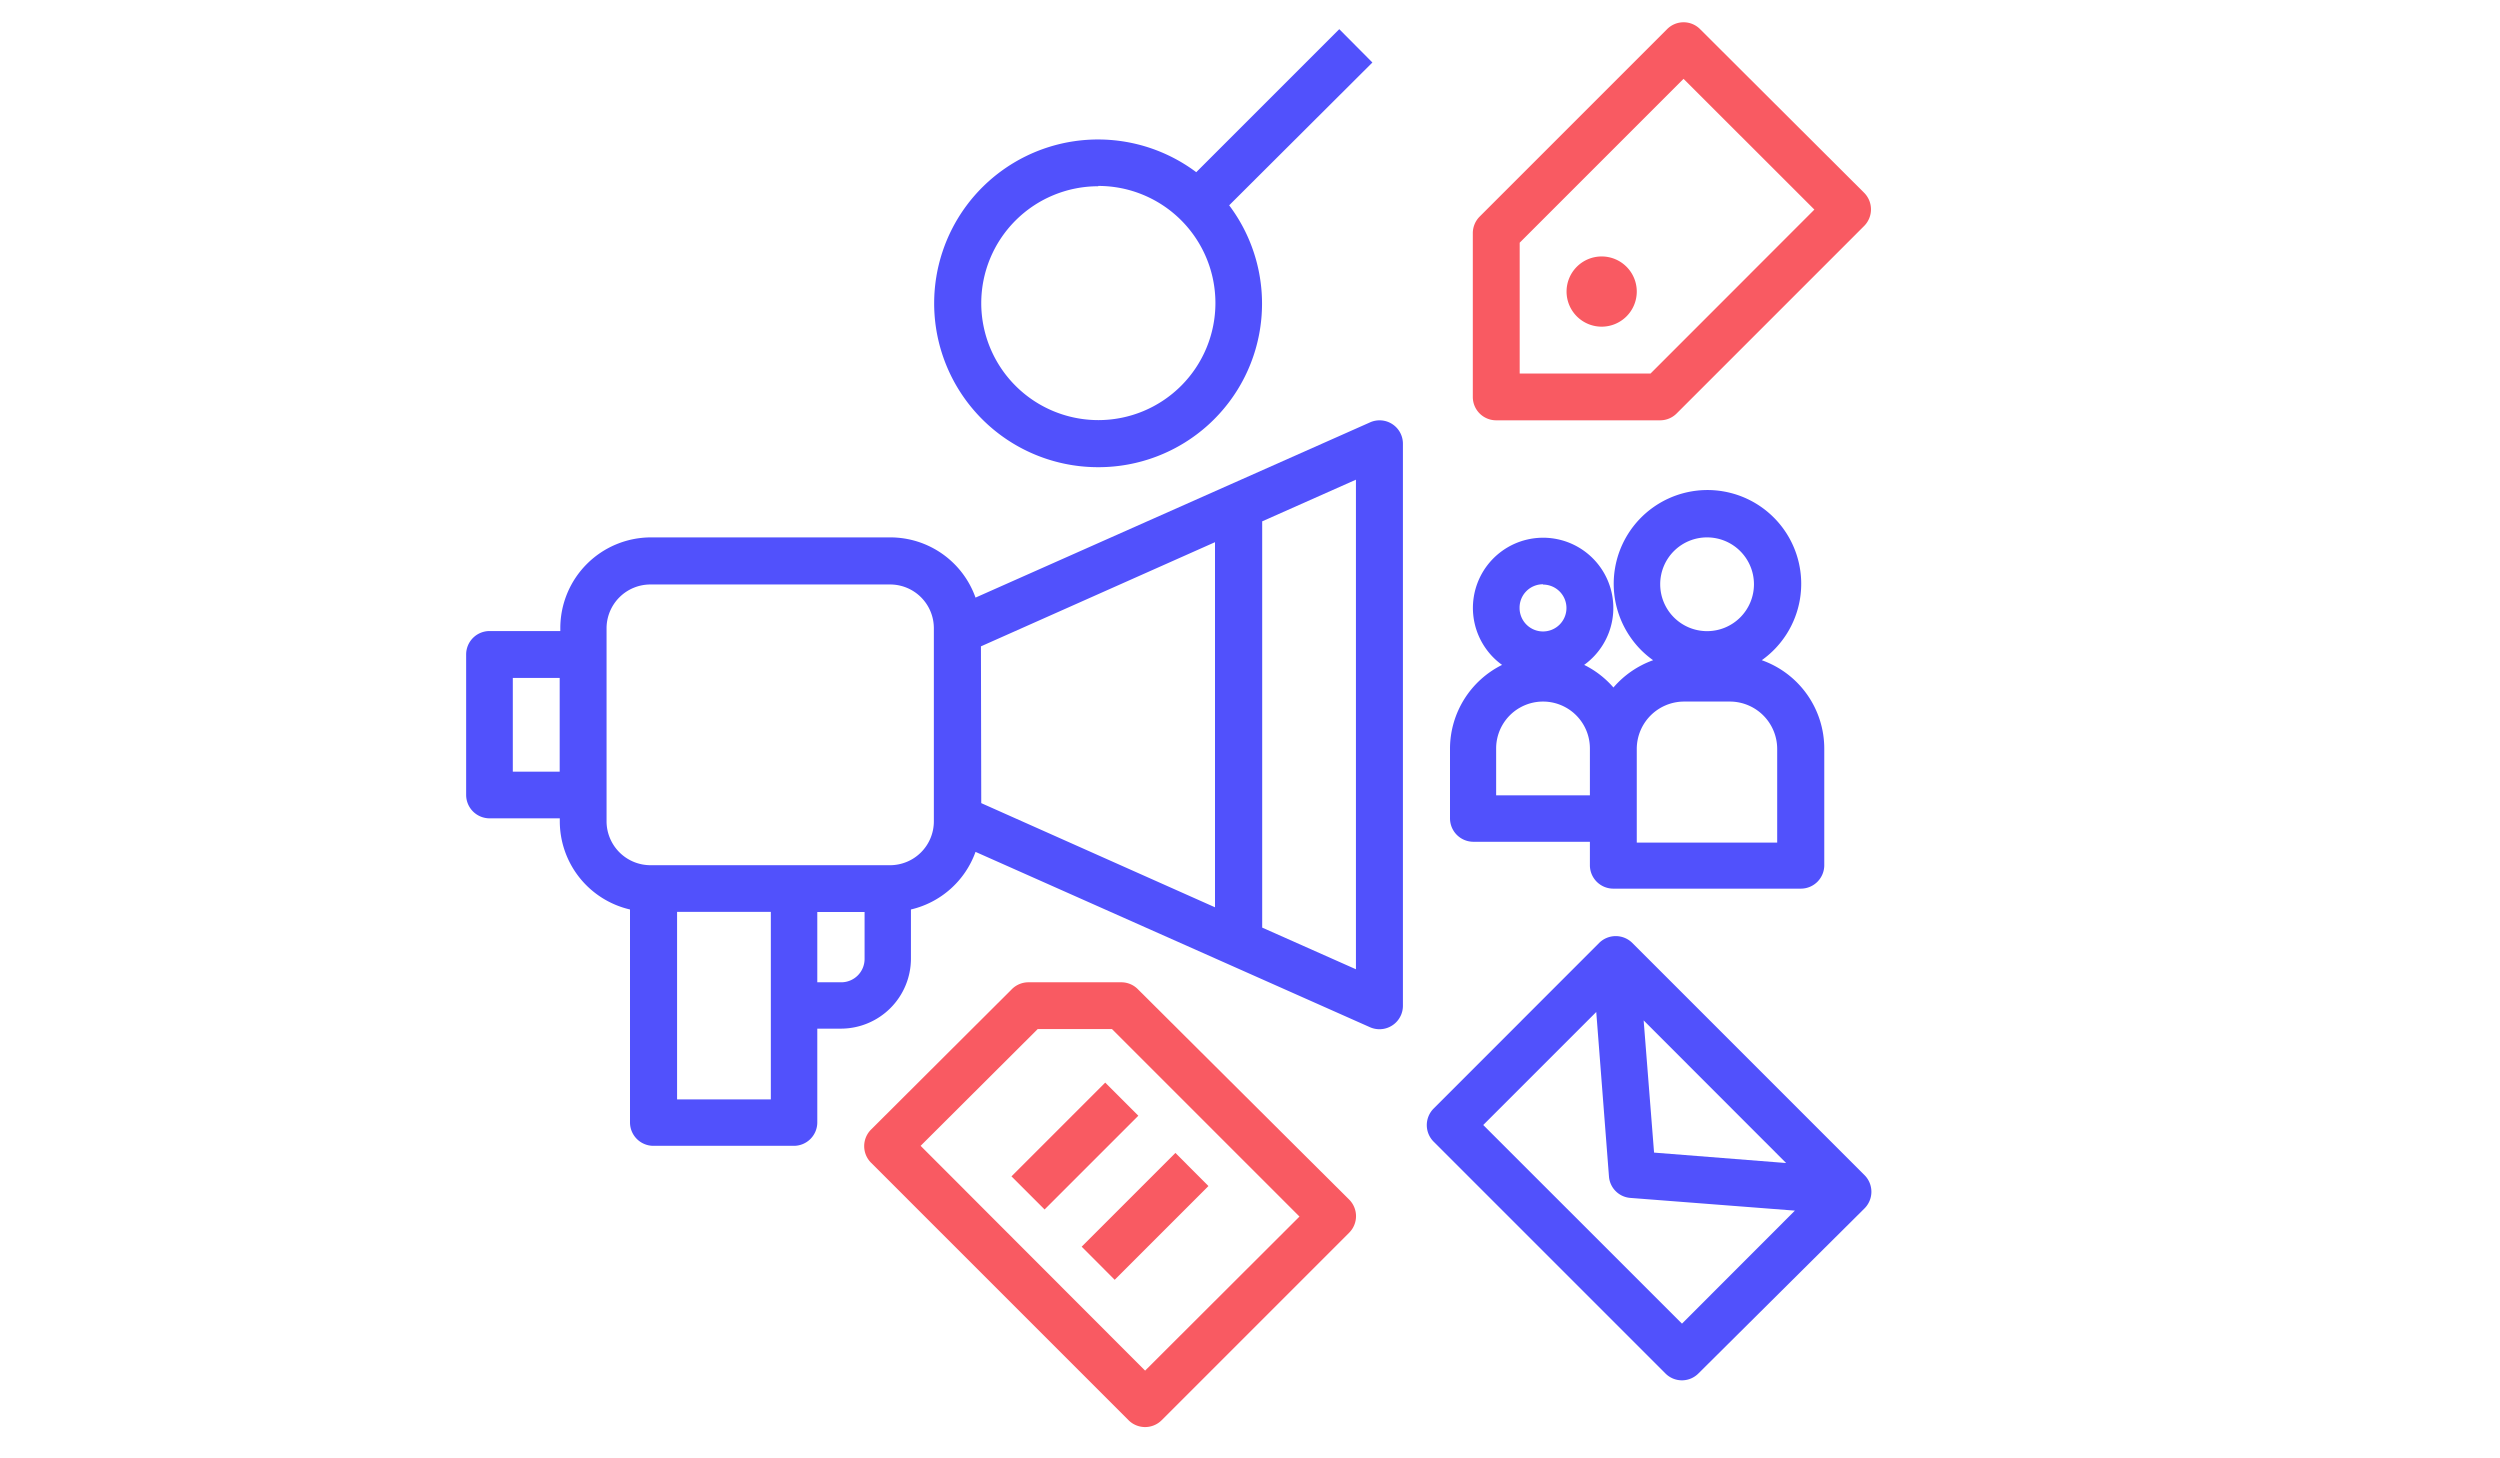<svg xmlns="http://www.w3.org/2000/svg" id="Layer_1" data-name="Layer 1" viewBox="0 0 240 140"><defs><style>.cls-1{fill:#f95a62;}.cls-2{fill:#5151fc;}</style></defs><title>Icons</title><path class="cls-1" d="M153.76,24.62A3.37,3.37,0,1,0,157.13,28,3.37,3.37,0,0,0,153.76,24.62Z"></path><path class="cls-1" d="M163.21,2.8a2.23,2.23,0,0,0-3.17,0l-18,18a2.26,2.26,0,0,0-.65,1.59V38.11a2.24,2.24,0,0,0,2.24,2.24h15.74a2.24,2.24,0,0,0,1.59-.66l18-18a2.26,2.26,0,0,0,0-3.18Zm-4.76,33.06H145.89V23.3L161.62,7.57l12.56,12.55Z"></path><path class="cls-2" d="M47,78.56h6.74v.29a8.7,8.7,0,0,0,6.74,8.46v20.47A2.25,2.25,0,0,0,62.73,110H76.21a2.25,2.25,0,0,0,2.25-2.25v-9h2.27a6.73,6.73,0,0,0,6.72-6.72V87.31a8.69,8.69,0,0,0,6.2-5.53L131.49,98.6a2.25,2.25,0,0,0,3-1.14,2.23,2.23,0,0,0,.19-.92V42.6a2.24,2.24,0,0,0-3.16-2.05L93.65,57.37a8.68,8.68,0,0,0-8.16-5.78h-23a8.71,8.71,0,0,0-8.7,8.7v.29H47a2.25,2.25,0,0,0-2.25,2.25V76.31A2.25,2.25,0,0,0,47,78.56Zm74.17-28.51,9-4v47l-9-4Zm-27,12,22.47-10V87.1L94.2,77.1ZM74,96.54v9H65v-18h9Zm9-4.47a2.24,2.24,0,0,1-2.23,2.23H78.46V87.55H83ZM58.23,76.31v-16a4.21,4.21,0,0,1,4.21-4.2h23a4.2,4.2,0,0,1,4.21,4.2V78.85a4.21,4.21,0,0,1-4.21,4.21h-23a4.22,4.22,0,0,1-4.21-4.21Zm-9-11.23h4.5v9h-4.5Z"></path><path class="cls-2" d="M156.7,90.52a2.26,2.26,0,0,0-3.18,0l-15.89,15.9a2.25,2.25,0,0,0,0,3.18l22.25,22.25a2.23,2.23,0,0,0,3.17,0L179,116a2.26,2.26,0,0,0,0-3.18Zm14.77,21.13-12.68-1-1-12.69Zm-10,15.42L142.39,108l10.85-10.85,1.22,15.78a2.23,2.23,0,0,0,2.06,2.07l15.79,1.22Z"></path><path class="cls-2" d="M105.43,44.85A15.7,15.7,0,0,0,118,19.71L131.75,6,128.57,2.8,114.84,16.53a15.73,15.73,0,1,0-9.41,28.32Zm0-27A11.24,11.24,0,1,1,94.2,29.11,11.23,11.23,0,0,1,105.43,17.88Z"></path><path class="cls-2" d="M141.4,80.81h11.23v2.25a2.25,2.25,0,0,0,2.25,2.25h18a2.25,2.25,0,0,0,2.25-2.25V71.86a9,9,0,0,0-6-8.48,9,9,0,1,0-12.54-2.11,8.81,8.81,0,0,0,2.11,2.11A9.05,9.05,0,0,0,154.89,66a9,9,0,0,0-2.81-2.17,6.74,6.74,0,1,0-9.41-1.53,6.54,6.54,0,0,0,1.53,1.53,9,9,0,0,0-5,8v6.74A2.25,2.25,0,0,0,141.4,80.81Zm22.47-29.22a4.5,4.5,0,1,1-4.49,4.5A4.49,4.49,0,0,1,163.87,51.59Zm-6.74,27v-6.7a4.55,4.55,0,0,1,4.54-4.54h4.41a4.55,4.55,0,0,1,4.53,4.54v9H157.13Zm-9-22.47a2.25,2.25,0,1,1-2.25,2.24A2.24,2.24,0,0,1,148.14,56.09Zm-4.5,15.73a4.5,4.5,0,1,1,9,0v4.5h-9Z"></path><path class="cls-1" d="M107.68,94.3h-9A2.26,2.26,0,0,0,97.1,95L83.62,108.44a2.25,2.25,0,0,0,0,3.18l24.72,24.72a2.25,2.25,0,0,0,3.18,0l18-18a2.25,2.25,0,0,0,0-3.18L109.27,95A2.24,2.24,0,0,0,107.68,94.3Zm2.25,37.28L88.38,110,99.62,98.79h7.13l18,18Z"></path><path class="cls-1" d="M97.1,112.93l9-9,3.18,3.18-9,9Z"></path><path class="cls-1" d="M103.84,119.68l9-9,3.17,3.18-9,9Z"></path></svg>